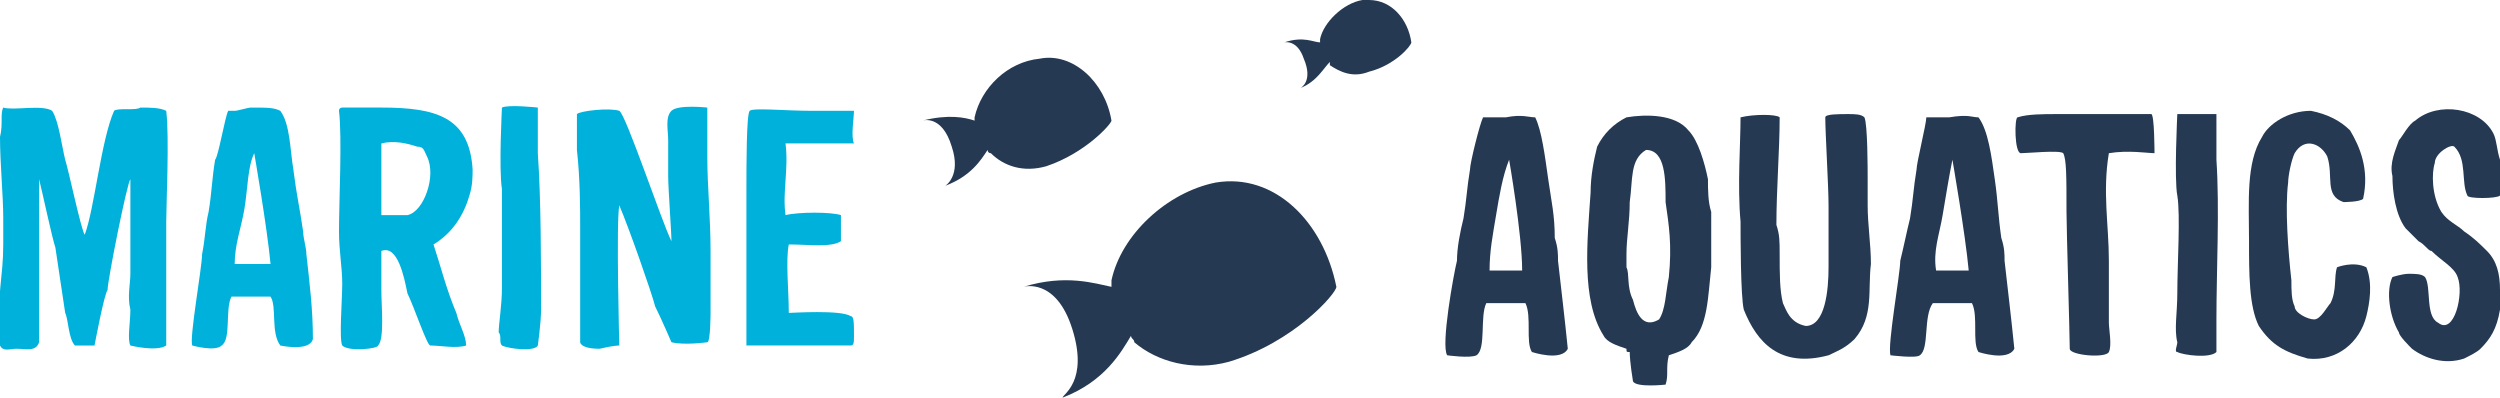 <?xml version="1.0" encoding="UTF-8"?>
<!DOCTYPE svg PUBLIC "-//W3C//DTD SVG 1.1//EN" "http://www.w3.org/Graphics/SVG/1.1/DTD/svg11.dtd">
<!-- Creator: CorelDRAW X7 -->
<svg xmlns="http://www.w3.org/2000/svg" xml:space="preserve" width="767px" height="122px" version="1.1" style="shape-rendering:geometricPrecision; text-rendering:geometricPrecision; image-rendering:optimizeQuality; fill-rule:evenodd; clip-rule:evenodd"
viewBox="0 0 767 122"
 xmlns:xlink="http://www.w3.org/1999/xlink">
 <defs>
  <style type="text/css">
   <![CDATA[
    .fil1 {fill:#00B1DB;fill-rule:nonzero}
    .fil0 {fill:#253953;fill-rule:nonzero}
   ]]>
  </style>
 </defs>
 <g id="Vrstva_x0020_1">
  <g id="_2791037405696">
   <path class="fil0" d="M373 56c-15,3 -29,16 -32,30 0,1 0,2 0,2 -5,-1 -14,-4 -27,0 0,0 10,-3 15,13 5,16 -3,20 -3,21 13,-5 18,-14 21,-19 0,1 1,1 1,2 7,6 18,9 29,6 20,-6 33,-21 33,-23 -4,-20 -19,-35 -37,-32l0 0z"/>
   <path class="fil0" d="M319 18c-10,1 -18,9 -20,18 0,0 0,1 0,1 -3,-1 -8,-2 -16,0 0,0 6,-2 9,8 3,9 -2,12 -2,12 8,-3 11,-8 13,-11 0,0 0,1 1,1 4,4 10,6 17,4 12,-4 20,-13 20,-14 -2,-12 -12,-21 -22,-19l0 0z"/>
   <path class="fil0" d="M418 0c-6,1 -12,7 -13,12 0,1 0,1 0,1 -2,0 -5,-2 -11,0 0,0 4,-1 6,5 3,7 -1,9 -1,9 5,-2 7,-6 9,-8 0,0 0,1 0,1 3,2 7,4 12,2 8,-2 13,-8 13,-9 -1,-7 -6,-13 -13,-13l0 0c-1,0 -1,0 -2,0l0 0z"/>
   <path class="fil1" d="M40 106c-1,-2 0,-7 0,-11 -1,-4 0,-8 0,-11 0,-4 0,-27 0,-29 -1,1 -7,31 -7,34 -1,1 -4,17 -4,17 -2,0 -6,0 -6,0 -2,-2 -2,-8 -3,-10 -1,-7 -2,-13 -3,-20 -1,-3 -4,-17 -5,-21 0,3 0,24 0,29 0,5 0,16 0,21 -1,3 -4,2 -7,2 -2,0 -4,1 -5,-1 0,-1 0,-4 0,-6 -1,-9 1,-15 1,-25 0,-3 0,-6 0,-8 0,-7 -1,-17 -1,-25 1,-4 0,-7 1,-9 3,1 12,-1 15,1 2,3 3,11 4,15 1,3 5,22 6,23 3,-8 5,-29 9,-38 1,-1 7,0 8,-1 3,0 6,0 8,1 1,8 0,29 0,34 0,2 0,28 0,33 0,2 0,3 0,5 -3,2 -11,0 -11,0l0 0z"/>
   <path class="fil1" d="M90 52c1,8 2,12 3,19 0,2 1,5 1,7 1,9 2,17 2,26 -1,4 -10,2 -10,2 -3,-4 -1,-12 -3,-15 -4,0 -9,0 -12,0 -2,4 0,13 -3,15 -2,2 -9,0 -9,0 -1,-2 3,-24 3,-28 1,-5 1,-9 2,-13 1,-6 1,-10 2,-16 1,-1 3,-13 4,-15 0,0 1,0 2,0 1,0 4,-1 5,-1 5,0 7,0 9,1 3,4 3,12 4,18l0 0zm-18 29c4,0 8,0 11,0 -1,-11 -5,-34 -5,-34 -2,4 -2,11 -3,17 -1,6 -3,11 -3,17l0 0z"/>
   <path class="fil1" d="M117 89c0,5 1,15 -1,17 0,1 -9,2 -11,0 -1,-2 0,-14 0,-19 0,-5 -1,-10 -1,-16 0,-9 1,-29 0,-37 0,-1 1,-1 1,-1 1,0 10,0 12,0 17,0 27,3 28,19 0,2 0,5 -1,8 -2,7 -6,12 -11,15 2,6 4,14 7,21 1,4 3,7 3,10 -3,1 -8,0 -11,0 -1,0 -5,-12 -7,-16 -1,-5 -3,-15 -8,-13 0,4 0,8 0,12l0 0zm14 -41c-1,-2 -1,-3 -3,-3 -3,-1 -7,-2 -11,-1 0,7 0,14 0,22 4,0 6,0 8,0 5,-1 9,-12 6,-18l0 0z"/>
   <path class="fil1" d="M165 33c0,1 0,12 0,14 1,14 1,34 1,48 0,4 -1,11 -1,11 -1,2 -9,1 -11,0 -1,-1 0,-3 -1,-4 0,-3 1,-8 1,-14 0,-9 0,-24 0,-30 -1,-6 0,-25 0,-25 2,-1 11,0 11,0l0 0z"/>
   <path class="fil1" d="M205 54c0,-4 0,-8 0,-11 0,-3 -1,-7 1,-9 2,-2 11,-1 11,-1 0,0 0,10 0,15 0,9 1,19 1,29 0,4 0,17 0,19 0,0 0,9 -1,9 0,0 -7,1 -11,0 0,0 -3,-7 -5,-11 -1,-4 -8,-24 -11,-31 -1,5 0,43 0,43 0,0 -2,0 -6,1 -6,0 -6,-2 -6,-2l0 -35c0,-6 0,-15 -1,-24 0,-3 0,-10 0,-11 1,-1 10,-2 13,-1 2,1 13,34 16,40 0,-3 -1,-16 -1,-20l0 0z"/>
   <path class="fil1" d="M262 34c0,2 -1,8 0,10 0,0 -13,0 -21,0 1,8 -1,15 0,22 4,-1 14,-1 17,0 0,0 0,4 0,8 -3,2 -10,1 -16,1 -1,5 0,14 0,21 1,0 16,-1 19,1 1,0 1,2 1,6 0,2 0,3 -1,3 -5,0 -26,0 -32,0 0,0 0,0 0,0 0,-1 0,-14 0,-23 0,-10 0,-14 0,-25 0,-7 0,-23 1,-24 1,-1 11,0 19,0 5,0 13,0 13,0l0 0z"/>
   <path class="fil0" d="M475 55c1,7 2,11 2,18 1,3 1,5 1,7 1,9 2,17 3,27 -2,4 -11,1 -11,1 -2,-3 0,-11 -2,-15 -4,0 -9,0 -12,0 -2,4 0,14 -3,16 -2,1 -9,0 -9,0 -2,-3 2,-25 3,-29 0,-4 1,-9 2,-13 1,-6 1,-9 2,-15 0,-2 3,-14 4,-16 0,0 0,0 1,0 1,0 4,0 6,0 5,-1 7,0 9,0 2,4 3,12 4,19l0 0zm-18 28c3,0 8,0 10,0 0,-11 -4,-34 -4,-34 -2,5 -3,11 -4,17 -1,6 -2,11 -2,17l0 0z"/>
   <path class="fil0" d="M488 59c0,-5 1,-10 2,-14 2,-4 5,-7 9,-9 6,-1 15,-1 19,4 3,3 5,10 6,15 0,3 0,7 1,10 0,6 0,12 0,17 -1,9 -1,18 -6,23 -1,2 -4,3 -7,4 -1,4 0,6 -1,9 0,0 -9,1 -10,-1 0,0 -1,-6 -1,-9 -1,0 -1,0 -1,-1 -3,-1 -6,-2 -7,-4 -7,-11 -5,-29 -4,-44l0 0zm11 19c0,2 0,4 0,4 1,2 0,6 2,10 1,4 3,9 8,6 2,-3 2,-8 3,-13 1,-10 0,-16 -1,-23 0,-7 0,-16 -6,-16 -5,3 -4,9 -5,16 0,6 -1,11 -1,16l0 0z"/>
   <path class="fil0" d="M545 69c1,3 1,5 1,9 0,6 0,11 1,15 1,2 2,6 7,7 6,0 7,-11 7,-18 0,-6 0,-13 0,-19 0,-6 -1,-22 -1,-27 0,-1 4,-1 7,-1 2,0 4,0 5,1 1,2 1,16 1,19 0,2 0,5 0,8 0,6 1,12 1,18 -1,8 1,16 -5,23 -3,3 -6,4 -8,5 -15,4 -22,-4 -26,-14 -1,-4 -1,-23 -1,-27 -1,-11 0,-24 0,-32 4,-1 11,-1 12,0 0,10 -1,22 -1,33l0 0z"/>
   <path class="fil0" d="M612 55c1,7 1,11 2,18 1,3 1,5 1,7 1,9 2,17 3,27 -2,4 -11,1 -11,1 -2,-3 0,-11 -2,-15 -4,0 -10,0 -12,0 -3,4 -1,14 -4,16 -1,1 -9,0 -9,0 -1,-3 3,-25 3,-29 1,-4 2,-9 3,-13 1,-6 1,-9 2,-15 0,-2 3,-14 3,-16 0,0 1,0 2,0 1,0 4,0 5,0 6,-1 7,0 9,0 3,4 4,12 5,19l0 0zm-18 28c3,0 7,0 10,0 -1,-11 -5,-34 -5,-34 -1,5 -2,11 -3,17 -1,6 -3,11 -2,17l0 0z"/>
   <path class="fil0" d="M647 47c-2,12 0,22 0,33 0,6 0,12 0,19 0,2 1,7 0,9 -1,2 -12,1 -12,-1 0,-4 -1,-37 -1,-42 0,-11 0,-16 -1,-18 -1,-1 -11,0 -13,0 -2,0 -2,-11 -1,-11 3,-1 8,-1 12,-1 1,0 28,0 29,0 1,0 1,12 1,12 -2,0 -8,-1 -14,0l0 0z"/>
   <path class="fil0" d="M680 35c0,2 0,12 0,14 1,15 0,34 0,49 0,3 0,10 0,10 -2,2 -10,1 -12,0 -1,0 0,-2 0,-3 -1,-4 0,-9 0,-15 0,-9 1,-24 0,-30 -1,-5 0,-25 0,-25 3,0 12,0 12,0l0 0z"/>
   <path class="fil0" d="M719 62c-6,-2 -3,-8 -5,-14 -2,-4 -7,-6 -10,-1 -1,2 -2,7 -2,9 -1,8 0,21 1,30 0,3 0,6 1,8 0,2 4,4 6,4 2,0 4,-4 5,-5 2,-4 1,-8 2,-11 0,0 5,-2 9,0 2,5 1,11 0,15 -2,8 -9,14 -18,13 -7,-2 -11,-4 -15,-10 -3,-6 -3,-16 -3,-26 0,-12 -1,-24 4,-32 2,-4 8,-8 15,-8 5,1 9,3 12,6 3,5 6,12 4,21 -1,1 -6,1 -6,1l0 0z"/>
   <path class="fil0" d="M747 50c-1,3 -1,10 2,15 2,3 5,4 7,6 3,2 5,4 7,6 3,3 4,7 4,12l0 0c0,2 0,4 0,6 -1,6 -3,9 -6,12 -1,1 -3,2 -5,3 -6,2 -12,0 -16,-3 -1,-1 -4,-4 -4,-5 -3,-5 -4,-13 -2,-17 0,0 3,-1 5,-1 2,0 4,0 5,1 2,3 0,12 4,14 5,4 8,-9 6,-14 -1,-3 -5,-5 -8,-8 -1,0 -2,-2 -4,-3 -1,-1 -3,-3 -4,-4 -3,-4 -4,-11 -4,-16 -1,-4 1,-8 2,-11 1,-1 3,-5 5,-6 7,-6 20,-4 24,4 1,2 1,5 2,8 0,3 0,11 0,11 -1,1 -10,1 -10,0 -2,-4 0,-11 -4,-15 -1,-1 -6,2 -6,5l0 0z"/>
  </g>
 </g>
</svg>
